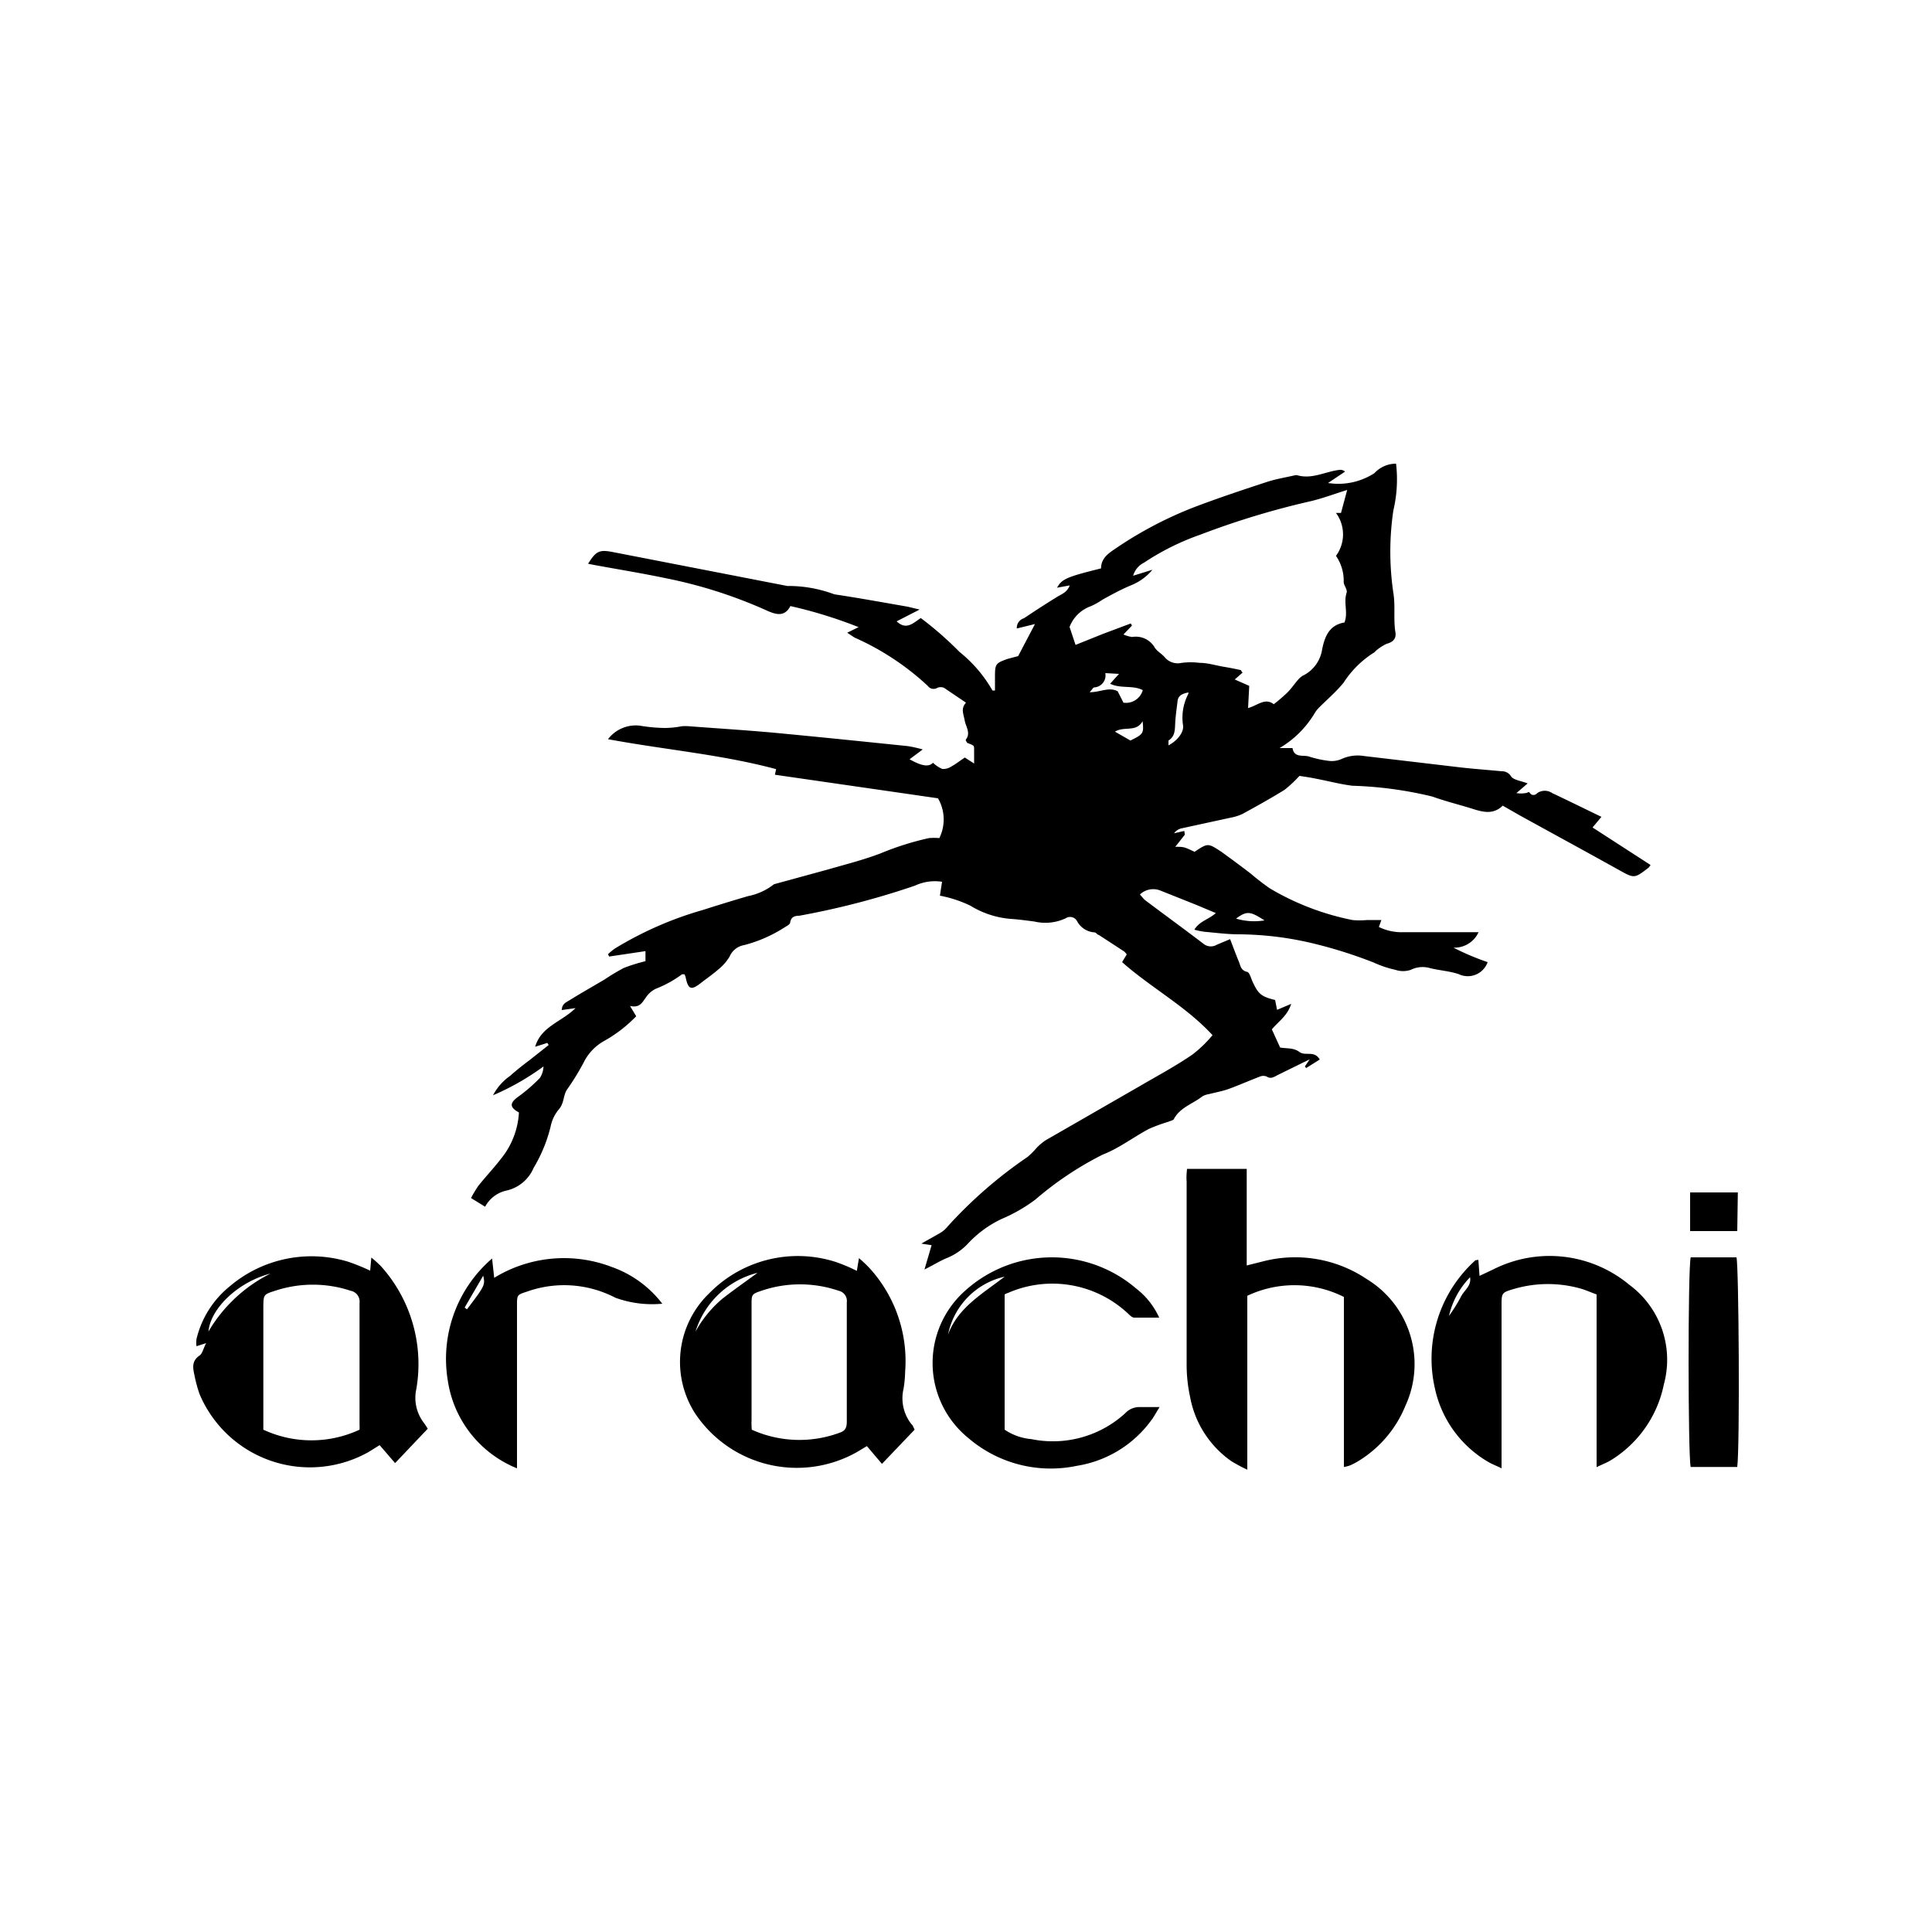 <svg id="Layer_1" data-name="Layer 1" xmlns="http://www.w3.org/2000/svg" viewBox="0 0 100 100"><path d="M62.76,53.58c-1.38-1.5-3.18-2.45-4.68-3.78l.24-.4a1.08,1.08,0,0,0-.13-.15l-1.32-.86c-.07,0-.14-.13-.22-.13a1.1,1.1,0,0,1-.9-.58.41.41,0,0,0-.59-.15,2.48,2.48,0,0,1-1.61.17c-.37-.05-.75-.1-1.12-.13a4.7,4.7,0,0,1-2.2-.69,6.37,6.37,0,0,0-1.58-.52l.11-.72a2.44,2.44,0,0,0-1.4.2,41.27,41.27,0,0,1-6,1.56c-.21,0-.41.05-.46.34,0,.11-.2.2-.32.28a7.19,7.19,0,0,1-2.07.9,1,1,0,0,0-.75.6,2.52,2.52,0,0,1-.57.65c-.3.26-.63.49-.94.73-.48.37-.63.31-.76-.31a.76.76,0,0,0-.06-.16c-.06,0-.11,0-.13,0a5.82,5.82,0,0,1-1.36.75,1.29,1.29,0,0,0-.51.45c-.19.25-.3.55-.82.44l.32.53a7.15,7.15,0,0,1-1.66,1.28,2.58,2.58,0,0,0-1,1,12.75,12.75,0,0,1-.91,1.5c-.21.3-.15.67-.4,1a2,2,0,0,0-.46.93,7.73,7.73,0,0,1-.88,2.14,2,2,0,0,1-1.39,1.17,1.65,1.65,0,0,0-1.12.84l-.73-.45a6.34,6.34,0,0,1,.37-.62c.47-.59,1-1.13,1.43-1.75a4.17,4.17,0,0,0,.68-2.06c-.5-.27-.49-.5,0-.84a8.77,8.77,0,0,0,1.08-.94,1.15,1.15,0,0,0,.19-.6,13.16,13.16,0,0,1-2.61,1.49,2.8,2.8,0,0,1,.88-1c.31-.28.64-.54,1-.81l1-.79-.07-.11-.63.2c.31-1.06,1.36-1.28,2.09-2l-.71.1c0-.3.2-.39.37-.49.61-.38,1.23-.73,1.84-1.09a10.62,10.62,0,0,1,1-.6,9.27,9.27,0,0,1,1.12-.35l0-.52-1.88.28-.06-.12a3.17,3.17,0,0,1,.35-.29,18.39,18.39,0,0,1,4.56-2c.78-.25,1.56-.49,2.35-.72a3.13,3.13,0,0,0,1.25-.55.34.34,0,0,1,.11-.07L42.87,45c.93-.27,1.86-.5,2.76-.85a14.83,14.83,0,0,1,2.45-.77,3.22,3.22,0,0,1,.54,0,2.18,2.18,0,0,0-.07-2.06l-8.44-1.22.06-.29c-2.83-.76-5.74-1-8.7-1.55a1.81,1.81,0,0,1,1.65-.7,8.31,8.31,0,0,0,1.32.12,4.91,4.91,0,0,0,.85-.09,2.31,2.31,0,0,1,.37,0c1.45.11,2.89.2,4.34.33,2.34.22,4.68.46,7,.7a7.42,7.42,0,0,1,.76.17l-.68.51c.66.37,1,.4,1.21.18a1.67,1.67,0,0,0,.48.32.74.74,0,0,0,.46-.12c.24-.13.45-.3.71-.47l.48.31v-.73c0-.2,0-.2-.31-.32-.06,0-.14-.17-.12-.19.27-.34,0-.66-.06-1s-.21-.6.07-.91l-1.14-.77a.46.46,0,0,0-.34,0,.37.37,0,0,1-.5-.1A13.68,13.68,0,0,0,44.23,33l-.38-.25.59-.29a23.66,23.66,0,0,0-3.53-1.09c-.29.56-.72.45-1.18.25a24.27,24.27,0,0,0-5.26-1.69c-1.24-.26-2.48-.46-3.73-.69l-.3-.06c.42-.68.6-.74,1.31-.6l9,1.75a6.77,6.77,0,0,1,2.43.43c1.26.19,2.52.42,3.79.64l.63.15-1.19.61c.5.47.84.1,1.25-.17a17.83,17.83,0,0,1,2,1.75,7,7,0,0,1,1.71,2l.13,0c0-.21,0-.43,0-.64,0-.72,0-.77.67-1l.53-.14.87-1.66-.94.23A.52.52,0,0,1,53,32c.57-.38,1.15-.76,1.74-1.12.23-.14.49-.22.63-.58l-.66.12c.26-.45.47-.55,2.28-1,0-.5.35-.76.71-1a20.23,20.23,0,0,1,4.06-2.15c1.23-.47,2.49-.89,3.74-1.3.5-.17,1-.25,1.53-.37a.27.27,0,0,1,.12,0c.77.22,1.46-.2,2.19-.28a.37.37,0,0,1,.28.09l-.88.59a3.43,3.43,0,0,0,2.4-.51A1.52,1.52,0,0,1,72.26,24a7,7,0,0,1-.14,2.42,14.55,14.55,0,0,0,0,4.27c.11.67,0,1.33.1,2,.07.35-.1.54-.44.63a2.29,2.29,0,0,0-.51.32c-.07.05-.12.13-.19.16a5.14,5.14,0,0,0-1.54,1.54c-.39.48-.87.88-1.3,1.32a1.38,1.38,0,0,0-.19.25,5.17,5.17,0,0,1-1.82,1.81l.67,0c.09.53.56.34.86.44a5.45,5.45,0,0,0,1,.22,1.26,1.26,0,0,0,.67-.09,2,2,0,0,1,1.16-.16l5,.59c.7.08,1.42.13,2.13.2a.55.55,0,0,1,.49.26c.13.2.51.23.86.37l-.58.5a1.37,1.37,0,0,0,.47,0c.11,0,.16-.11.23,0s.24.15.38,0a.68.68,0,0,1,.77,0c.83.39,1.66.8,2.55,1.23l-.46.55,3,1.94a.5.5,0,0,1-.1.14c-.75.58-.74.56-1.57.1-1.69-.94-3.38-1.86-5.07-2.79l-.91-.52c-.51.5-1.07.32-1.64.14s-1.34-.37-2-.61A20,20,0,0,0,70,40.67c-.64-.08-1.27-.25-1.91-.37-.33-.07-.65-.11-.83-.14a6.67,6.67,0,0,1-.77.72c-.71.44-1.45.85-2.18,1.25a2.47,2.47,0,0,1-.6.19l-2.53.55a.65.65,0,0,0-.41.26l.53-.12c0,.08.05.18,0,.23s-.3.39-.47.59c.45,0,.45,0,1,.26.69-.46.69-.46,1.39,0,.51.37,1,.73,1.52,1.13a12,12,0,0,0,1,.77A13.54,13.54,0,0,0,70,47.62a3.74,3.74,0,0,0,.75,0h.75l-.13.36a2.67,2.67,0,0,0,1.27.27h3.89a1.37,1.37,0,0,1-1.3.8A13.23,13.23,0,0,0,77,49.8a1.09,1.09,0,0,1-1.5.62c-.48-.16-1-.19-1.48-.31a1.37,1.37,0,0,0-1,.09,1.25,1.25,0,0,1-.79,0,5.56,5.56,0,0,1-1.13-.38,23.87,23.87,0,0,0-3.18-1,16.88,16.88,0,0,0-3.8-.46c-.59,0-1.18-.08-1.76-.13a3.69,3.69,0,0,1-.54-.11c.27-.45.75-.53,1.11-.86l-1-.42-1.88-.75A1,1,0,0,0,59,46.3c.1.1.18.22.28.3,1,.75,2,1.48,3,2.24a.6.6,0,0,0,.7.06l.69-.29c.16.41.3.8.46,1.18.08.21.1.43.4.51.13,0,.21.29.28.46.31.69.46.82,1.19,1l.1.51.73-.31c-.19.62-.66.91-1,1.32l.43.94c.33.06.69,0,1,.23s.76-.1,1.05.39l-.7.44-.07-.08.25-.37-1.65.81c-.18.09-.35.23-.58.08a.46.46,0,0,0-.34,0c-.55.21-1.09.45-1.64.65-.31.11-.65.17-1,.26a1,1,0,0,0-.35.12c-.48.38-1.13.56-1.46,1.15,0,.08-.21.12-.32.17a8.38,8.38,0,0,0-1,.37c-.8.43-1.54,1-2.37,1.32a17.13,17.13,0,0,0-3.49,2.33,8.27,8.27,0,0,1-1.74,1,5.72,5.72,0,0,0-1.77,1.3,3.08,3.08,0,0,1-1.08.73c-.38.16-.73.38-1.15.59l.37-1.26-.53-.08c.41-.24.74-.41,1.05-.6a1.5,1.5,0,0,0,.32-.3,23.2,23.2,0,0,1,4.13-3.59,4.17,4.17,0,0,0,.47-.47,2.62,2.62,0,0,1,.48-.4l4.92-2.83c.89-.52,1.79-1,2.65-1.59A6.36,6.36,0,0,0,62.76,53.58ZM58.15,32.84a1.61,1.61,0,0,0,.45.13,1.13,1.13,0,0,1,1.17.55c.12.19.35.31.5.48a.88.88,0,0,0,.89.31,3.7,3.7,0,0,1,.94,0c.41,0,.82.13,1.23.2s.61.11.91.18c0,0,0,.06.08.12l-.41.36.75.33-.06,1.15c.5-.14.88-.55,1.33-.2a9,9,0,0,0,.7-.6c.21-.21.37-.45.56-.67a1.07,1.07,0,0,1,.23-.2,1.81,1.81,0,0,0,1-1.29c.13-.72.37-1.34,1.17-1.47.2-.53-.06-1,.11-1.54.06-.16-.17-.4-.15-.59a2.28,2.28,0,0,0-.4-1.32,1.87,1.87,0,0,0,0-2.22l.26,0,.32-1.19c-.65.2-1.25.43-1.88.58a42.19,42.19,0,0,0-5.71,1.73,13,13,0,0,0-2.92,1.45,1.1,1.1,0,0,0-.57.68l1-.31a2.78,2.78,0,0,1-1.12.81c-.5.21-1,.48-1.45.73a4,4,0,0,1-.6.34,1.84,1.84,0,0,0-1.12,1.08l.31.93,1.42-.57,1.44-.54.06.11Zm-.94,2a.62.62,0,0,1-.57.74c-.06,0-.11.11-.24.25.56,0,1-.29,1.45-.05l.3.59a.9.9,0,0,0,1-.65c-.53-.27-1.13-.06-1.69-.33l.46-.51Zm4.3,1c-.35.07-.53.18-.56.45s-.1.74-.12,1.11,0,.71-.35.93c0,0,0,.15,0,.25.49-.26.82-.71.75-1.06A2.65,2.65,0,0,1,61.51,35.91Zm-3,2.49c.67-.33.7-.37.63-1-.33.59-.94.24-1.43.54Zm5.38,9.19a3.31,3.31,0,0,0,1.56.12C64.69,47.15,64.53,47.13,63.92,47.59Z"/><path d="M61.44,60.5h3.09v5l.8-.2a6.65,6.65,0,0,1,5.42.91,5.15,5.15,0,0,1,2,6.54,6,6,0,0,1-2.5,2.91,3,3,0,0,1-.4.2,1.76,1.76,0,0,1-.29.07v-8.8a5.7,5.7,0,0,0-5-.06v9a7.7,7.7,0,0,1-.84-.45,5.2,5.2,0,0,1-2.12-3.31,7.94,7.94,0,0,1-.18-1.75c0-3.13,0-6.27,0-9.4C61.4,60.9,61.42,60.73,61.44,60.5Z"/><path d="M47.34,74l-1.69,1.77-.78-.92-.5.3A6.33,6.33,0,0,1,36,73.19a4.93,4.93,0,0,1,.71-6.25,6.42,6.42,0,0,1,6.52-1.63,8.66,8.66,0,0,1,1.12.47l.11-.66a7.07,7.07,0,0,1,.54.51A7.14,7.14,0,0,1,46.85,71a6.25,6.25,0,0,1-.08.87,2.16,2.16,0,0,0,.41,1.85C47.23,73.75,47.26,73.83,47.34,74Zm-8.43,0a6,6,0,0,0,4.57.15c.3-.1.35-.3.35-.58,0-2,0-4.11,0-6.16a.54.54,0,0,0-.42-.6,6.19,6.19,0,0,0-4,0c-.5.17-.51.19-.51.72v6C38.89,73.68,38.9,73.8,38.91,74ZM36,68.92a6.06,6.06,0,0,1,1.38-1.69c.56-.44,1.15-.85,1.83-1.35A4.52,4.52,0,0,0,36,68.92Z"/><path d="M19.16,65.77l.06-.68a6.29,6.29,0,0,1,.5.45,7.58,7.58,0,0,1,1.83,6.35,2.12,2.12,0,0,0,.37,1.73c.06.08.12.17.22.33l-1.69,1.78-.8-.93-.58.36a6.2,6.2,0,0,1-8.74-3,7.21,7.21,0,0,1-.27-1c-.08-.37-.14-.72.27-1,.15-.1.19-.36.34-.64l-.5.16a1.56,1.56,0,0,1,0-.37,5,5,0,0,1,1.71-2.72A6.54,6.54,0,0,1,18,65.3,10.35,10.35,0,0,1,19.16,65.77ZM18.61,74a2.35,2.35,0,0,0,0-.25c0-2.1,0-4.2,0-6.31a.57.57,0,0,0-.46-.63,6.22,6.22,0,0,0-3.91,0c-.6.19-.6.2-.61.83V74A5.9,5.9,0,0,0,18.61,74ZM14,65.92c-1.7.44-3.11,1.82-3.21,3A7.71,7.71,0,0,1,14,65.92Z"/><path d="M76.52,65.21l.06.83.74-.35a6.45,6.45,0,0,1,7,.8,4.83,4.83,0,0,1,1.8,5.17,6,6,0,0,1-2.74,3.92c-.21.13-.44.21-.74.36V67c-.28-.1-.52-.21-.78-.29a6.24,6.24,0,0,0-3.48,0c-.65.19-.66.2-.66.86V76c-.28-.14-.48-.21-.67-.32a5.82,5.82,0,0,1-2.78-3.82,6.85,6.85,0,0,1,2.1-6.63Zm-.43.9a4.2,4.2,0,0,0-1.09,2,8.25,8.25,0,0,0,.59-.94C75.76,66.79,76.17,66.58,76.09,66.11Z"/><path d="M60,68.2c-.47,0-.88,0-1.29,0-.14,0-.28-.18-.4-.28a5.72,5.72,0,0,0-6.13-1A.76.76,0,0,0,52,67V74a2.94,2.94,0,0,0,1.39.49,5.55,5.55,0,0,0,4.85-1.34,1,1,0,0,1,.78-.32c.29,0,.57,0,1,0-.19.3-.3.52-.45.71a5.9,5.9,0,0,1-3.83,2.33,6.55,6.55,0,0,1-5.61-1.43,5,5,0,0,1-.2-7.61,6.7,6.7,0,0,1,8.86-.15A4,4,0,0,1,60,68.2Zm-8-2.12a3.85,3.85,0,0,0-2.93,3C49.58,67.69,50.8,67,52,66.08Z"/><path d="M26.76,76a5.82,5.82,0,0,1-3.58-4.53,6.85,6.85,0,0,1,2.29-6.33l.11,1a6.91,6.91,0,0,1,6.09-.56,5.66,5.66,0,0,1,2.61,1.9,5.57,5.57,0,0,1-2.43-.31,5.73,5.73,0,0,0-4.59-.31c-.5.16-.5.17-.5.72V76Zm-2.71-8.32.12.09c.93-1.22.95-1.27.84-1.74Z"/><path d="M89.92,75.93H87.51c-.14-.5-.15-10.22,0-10.85h2.37C90,65.51,90.06,74.81,89.92,75.93Z"/><path d="M89.92,63.72l-.44,0h-2v-2h2.47Z"/></svg>